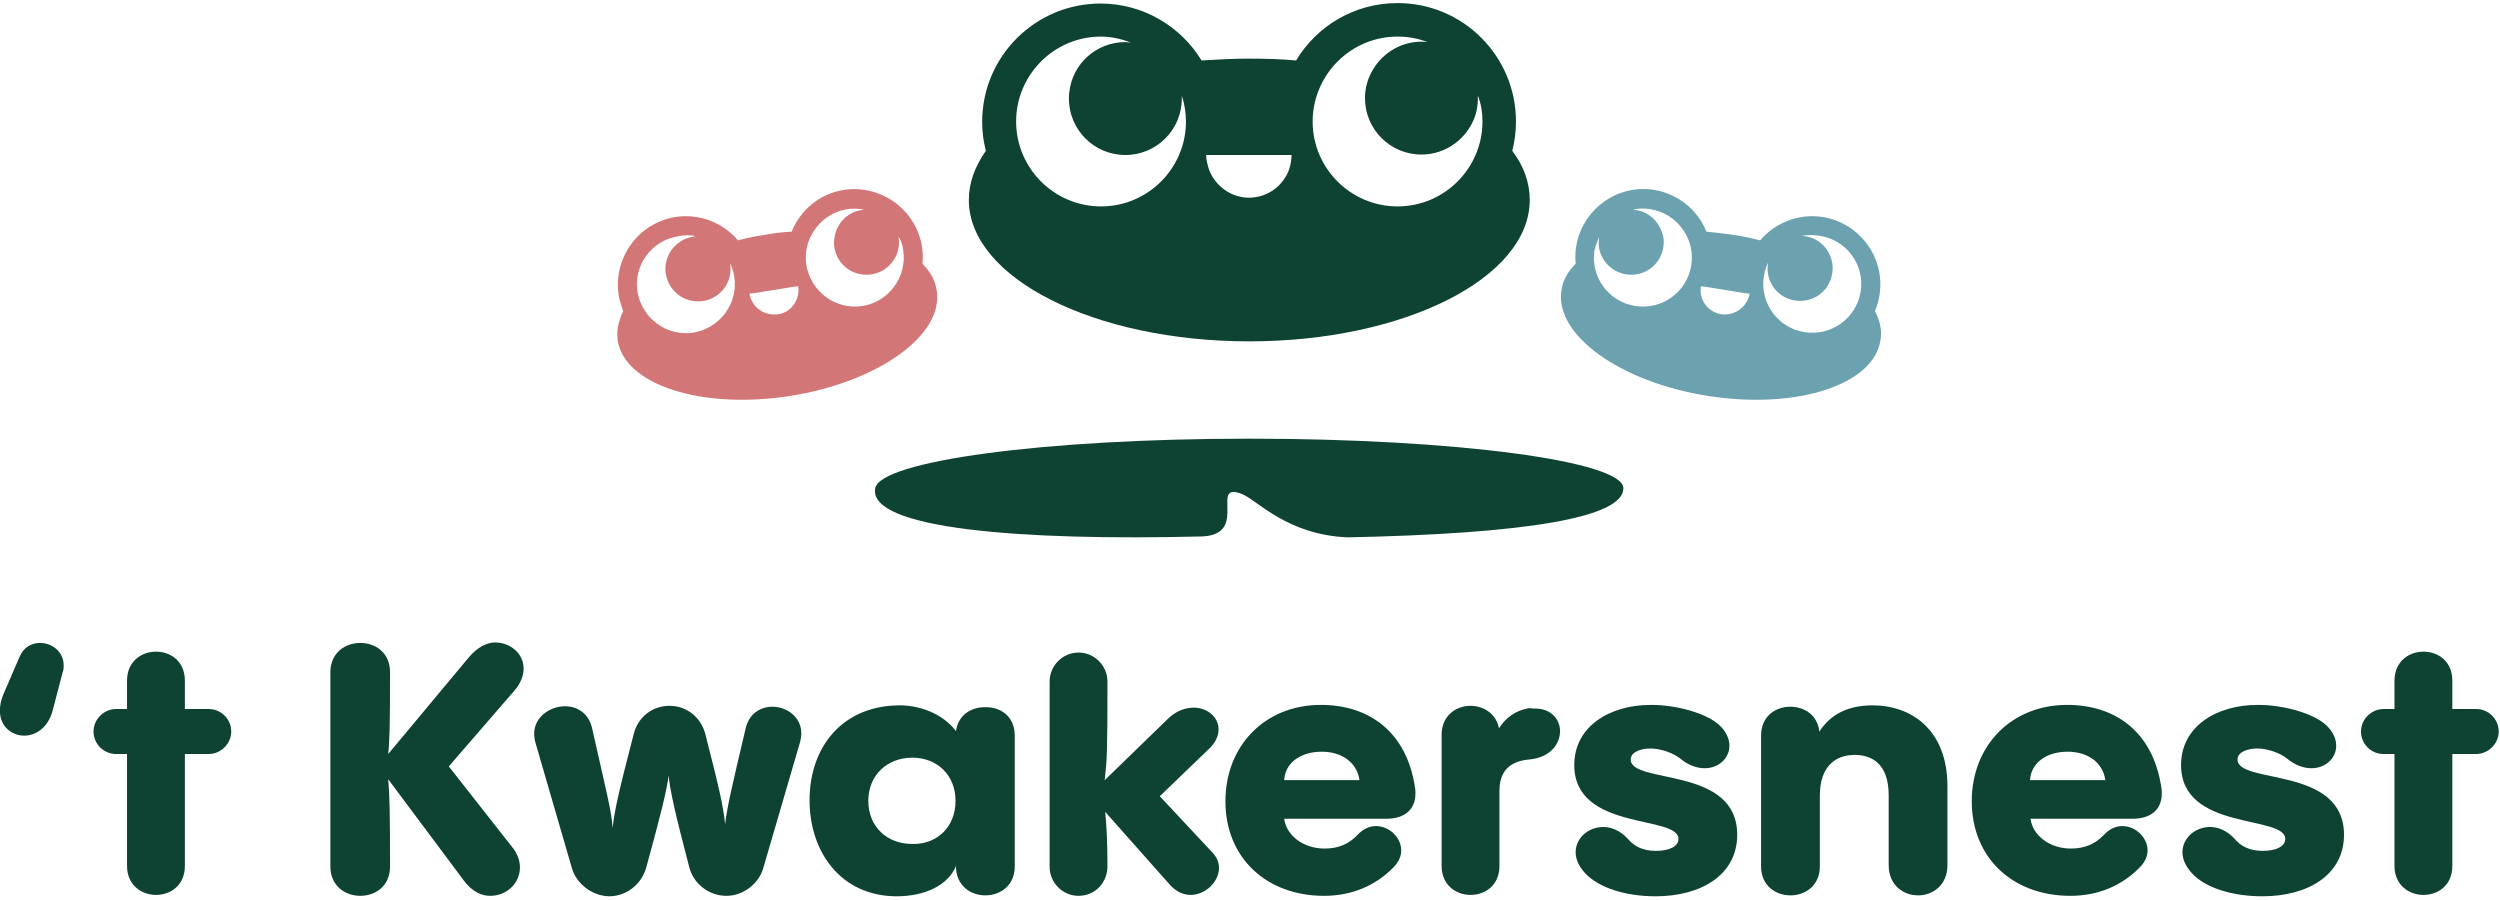 <svg version="1.1" viewBox="0 0 500 180" xml:space="preserve" xmlns="http://www.w3.org/2000/svg">
<style type="text/css">
	.st0{display:none;fill:#F3EFE8;}
	.st1{fill:#0E4233;}
	.st2{fill:#6CA1AF;}
	.st3{display:none;}
	.st4{display:inline;}
	.st5{fill:#D27677;}
	.st6{fill:#F3EFE8;}
	.st7{fill:#6DA1AF;}
	.st8{display:inline;fill:#6DA1AF;}
	.st9{fill:#9CA867;}
	.st10{display:inline;fill:#D27677;}
</style>
<g id="_x27_t_Kwakersnest_logo_BSO__x28_Midden_x29_" transform="matrix(.918 0 0 .918 -50.97 -44.55)">
	<rect id="Achtergrond_00000131342726457089353180000001095948002881010078_" class="st0" width="655.4" height="302"/>
	<g id="_x27_t_Kwakersnest">
		<path id="_x27_" class="st1" d="m67 203.3c-1 3.8-3.7 5.5-6.2 5.5-2.7 0-5.3-2-5.3-5.4 0-1.1 0.2-2.3 0.8-3.7l3.5-8.1c0.9-2.1 2.6-3 4.5-3 2.4 0 5.1 1.8 5.1 4.9 0 0.4 0 0.9-0.2 1.4z"/>
		<path id="t_00000056407825951458479250000000316082177238722727_" class="st1" d="m101 203c2.7 0 4.9 2.2 4.9 4.9s-2.3 4.9-4.9 4.9h-5.2v24.4c0 4.2-3.1 6.3-6.3 6.3-3.1 0-6.3-2.1-6.3-6.3v-24.4h-2.4c-2.7 0-4.9-2.2-4.9-4.9s2.3-4.9 4.9-4.9h2.4v-6.2c0-4.2 3.2-6.3 6.3-6.3 3.2 0 6.3 2.1 6.3 6.3v6.2z"/>
		<path id="K" class="st1" d="m153.3 215.5 13.9 17.7c1.1 1.4 1.6 2.9 1.6 4.3 0 3.4-2.8 6.2-6.5 6.2-1.8 0-3.8-0.8-5.7-3.3l-16.5-22.1c0.3 3.3 0.4 7.2 0.4 19 0 4.3-3.2 6.4-6.5 6.4-3.2 0-6.5-2.1-6.5-6.4v-42.3c0-4.3 3.3-6.4 6.5-6.4 3.3 0 6.5 2.1 6.5 6.4 0 11.5-0.1 15.1-0.4 17.8l17.6-21.1c1.8-2.1 3.8-3.2 5.7-3.2 3.3 0 6.2 2.4 6.2 5.7 0 1.5-0.6 3.2-2.1 4.9z"/>
		<path id="w" class="st1" d="m180.1 237.6-7.9-27.2c-0.2-0.7-0.3-1.4-0.3-2 0-3.7 3.5-6 6.7-6 2.6 0 5.1 1.4 5.9 4.7 3.5 15.5 4.2 18 4.5 21.8 0.4-3.8 1.3-7.8 4.6-20.5 0.9-3.6 4-6.1 7.8-6.1s6.9 2.6 7.8 6.2c2.9 11.3 3.9 15.6 4.3 19.6 0.4-3.6 1.6-8.7 4.5-21 0.8-3.2 3.3-4.6 5.8-4.6 3.1 0 6.3 2.2 6.3 5.8 0 0.6-0.1 1.3-0.3 2l-8 27.4c-1 3.4-4.4 6-8 6-3.9 0-7.2-2.7-8.1-6.2-3.2-12.2-4.2-16.8-4.5-20-0.5 3.6-1.7 8.4-4.9 20.1-1 3.5-4.2 6.2-8.1 6.2-3.7-0.1-7.1-2.7-8.1-6.2z"/>
		<path id="a" class="st1" d="m276.6 208.8v28.5c0 4.2-3.2 6.3-6.4 6.3s-6.4-2.1-6.4-6.3v-0.1c-1.7 4.2-6.8 6.6-12.9 6.6-12.2 0-19-9.7-19-20.9 0-11.8 7.3-20.7 19.7-20.7 4.3 0 9.3 1.8 12.2 5.6 0.5-3.6 3.4-5.2 6.3-5.2 3.3-0.1 6.5 1.9 6.5 6.2zm-12.9 14.2c0-5.6-4-9.4-9.4-9.4-5.6 0-9.6 3.9-9.6 9.4 0 5.6 4 9.4 9.6 9.4 5.5 0.1 9.4-3.8 9.4-9.4z"/>
		<path id="k" class="st1" d="m319.7 234.3c1 1.1 1.4 2.2 1.4 3.3 0 3-2.9 5.9-6.2 5.9-1.4 0-3-0.6-4.4-2.1l-14.2-16c0.3 2.9 0.5 6.5 0.5 11.9 0 3.3-2.5 6.4-6.3 6.4-3.5 0-6.3-2.9-6.3-6.3v-40.4c0-3.4 2.8-6.3 6.3-6.3s6.3 2.9 6.3 6.3c0 15.6-0.1 17.1-0.6 21.5l13.7-13.3c1.8-1.8 3.9-2.5 5.7-2.5 3 0 5.4 2.1 5.4 4.7 0 1.4-0.6 2.9-2.1 4.3l-10.7 10.3z"/>
		<path id="e_00000031198631525510657750000000686240707567518855_" class="st1" d="m363.9 221.4c0 3.6-2.5 5.5-6.3 5.5h-22.3c0.5 3.7 4.2 6.5 8.8 6.5 3 0 5.3-1 7.1-2.9 1.3-1.4 2.7-2 4.1-2 2.9 0 5.5 2.5 5.5 5.3 0 1.2-0.5 2.5-1.7 3.7-3.9 4-9.1 6.2-15.1 6.2-12.6 0-21.5-8.3-21.5-20.6 0-12.1 8.6-21 20.8-21 10.4 0 18.7 5.8 20.5 18 0.1 0.4 0.1 0.9 0.1 1.3zm-28.6-2.9h16.4c-0.5-3.8-3.8-6.2-8.2-6.2-4.6 0-8 2.4-8.2 6.2z"/>
		<path id="r" class="st1" d="m390 202.9c3.5 0 5.4 2.4 5.4 4.9 0 2.8-2.1 5.8-6.8 6.2-4.2 0.4-6.4 2.6-6.4 6.8v16.4c0 4.2-3.1 6.3-6.3 6.3-3.1 0-6.3-2.1-6.3-6.3v-28.6c0-4.2 3.2-6.3 6.3-6.3 2.8 0 5.6 1.7 6.2 4.9 1.4-2.2 3.5-3.9 6.6-4.4 0.5 0.1 1 0.1 1.3 0.1z"/>
		<path id="s_00000078725167948575537820000017345640874110026130_" class="st1" d="m400.9 238.8c-1.5-1.6-2.1-3.2-2.1-4.6 0-3.1 2.8-5.5 6-5.5 1.8 0 3.7 0.8 5.3 2.5 1.4 1.7 3.3 2.7 6.2 2.7 2.8 0 4.9-0.9 4.9-2.6 0-5.3-22.7-1.6-22.7-16.1 0-8.4 7.7-13.1 16.7-13.1 5.8 0 12.2 1.9 14.9 4.4 1.5 1.4 2.2 3 2.2 4.5 0 2.7-2.3 4.9-5.4 4.9-1.6 0-3.5-0.6-5.3-2.1-1.5-1.2-4.2-2.2-6.5-2.2-2.2 0-4.3 0.8-4.3 2.4 0 5.5 23.2 1.3 23.2 16.4 0 8.7-7.8 13.4-17.8 13.4-6.4 0-12.3-1.8-15.3-5z"/>
		<path id="n" class="st1" d="m479.8 219.8v17.2c0 4.4-3.2 6.6-6.4 6.6s-6.4-2.2-6.4-6.6v-15.2c0-7.1-3.9-8.8-7.4-8.8-4.3 0-7.6 2.6-7.6 8.9v15.4c0 4.2-3.2 6.3-6.4 6.3s-6.4-2.1-6.4-6.3v-28.5c0-4.3 3.2-6.3 6.4-6.3 3 0 5.9 1.8 6.3 5.4 2.4-3.7 6.2-5.7 11.6-5.7 8.5 0 16.3 5.4 16.3 17.6z"/>
		<path id="e" class="st1" d="m526.5 221.4c0 3.6-2.5 5.5-6.3 5.5h-22.3c0.5 3.7 4.2 6.5 8.8 6.5 3 0 5.3-1 7.1-2.9 1.3-1.4 2.7-2 4.1-2 2.9 0 5.5 2.5 5.5 5.3 0 1.2-0.5 2.5-1.7 3.7-3.9 4-9.1 6.2-15.1 6.2-12.6 0-21.5-8.3-21.5-20.6 0-12.1 8.6-21 20.8-21 10.4 0 18.7 5.8 20.5 18 0.1 0.4 0.1 0.9 0.1 1.3zm-28.7-2.9h16.4c-0.5-3.8-3.8-6.2-8.2-6.2-4.6 0-8 2.4-8.2 6.2z"/>
		<path id="s" class="st1" d="m533.1 238.8c-1.5-1.6-2.1-3.2-2.1-4.6 0-3.1 2.8-5.5 6-5.5 1.8 0 3.7 0.8 5.3 2.5 1.4 1.7 3.3 2.7 6.2 2.7 2.8 0 4.9-0.9 4.9-2.6 0-5.3-22.7-1.6-22.7-16.1 0-8.4 7.7-13.1 16.7-13.1 5.8 0 12.2 1.9 14.9 4.4 1.5 1.4 2.2 3 2.2 4.5 0 2.7-2.3 4.9-5.4 4.9-1.6 0-3.5-0.6-5.3-2.1-1.5-1.2-4.2-2.2-6.5-2.2-2.2 0-4.3 0.8-4.3 2.4 0 5.5 23.2 1.3 23.2 16.4 0 8.7-7.8 13.4-17.8 13.4-6.4 0-12.4-1.8-15.3-5z"/>
		<path id="t" class="st1" d="m595 203c2.7 0 4.9 2.2 4.9 4.9s-2.3 4.9-4.9 4.9h-5.2v24.4c0 4.2-3.1 6.3-6.3 6.3-3.1 0-6.3-2.1-6.3-6.3v-24.4h-2.4c-2.7 0-4.9-2.2-4.9-4.9s2.3-4.9 4.9-4.9h2.4v-6.2c0-4.2 3.2-6.3 6.3-6.3 3.2 0 6.3 2.1 6.3 6.3v6.2z"/>
	</g>
	<g id="Icoon">
		<path id="Schaduw" class="st1" d="m327.7 144.1c-45 0-80.4 4.9-81.5 10.8-1.6 8.8 31.4 11.5 71.3 10.5 10.3-0.5 1.3-12.2 8.7-9.2 3.2 1.3 9.8 8.9 23 9.4 38.8-0.8 60-4.3 60-10.7 0-5.9-36.5-10.8-81.5-10.8z"/>
		<path id="Kwaker_rechts" class="st2" d="m464 116.3c0.5-1.1 0.8-2.3 1-3.5 1.3-8.1-4.3-15.7-12.4-17-5.3-0.8-10.4 1.3-13.6 5.1-1.9-0.5-3.8-0.9-5.8-1.2s-4-0.5-5.9-0.7c-1.9-4.7-6.1-8.2-11.4-9.1-8.1-1.3-15.7 4.3-17 12.4-0.2 1.3-0.2 2.5-0.1 3.7-1.7 1.7-2.8 3.6-3.1 5.8-1.5 9.7 12.8 20 32 23s36-2.4 37.5-12.1c0.4-2.2-0.1-4.3-1.2-6.4zm-12-16.4c5.8 0.9 9.8 6.3 8.9 12.1s-6.3 9.8-12.2 8.9c-5.8-0.9-9.8-6.3-8.9-12.2 0.2-1.1 0.5-2.2 1-3.1 0 0.1-0.1 0.2-0.1 0.3-0.6 3.9 2 7.5 5.9 8.1s7.5-2 8.1-5.9c0-0.3 0.1-0.6 0.1-0.9 0.1-3.5-2.4-6.7-6-7.2-0.2 0-0.5-0.1-0.7-0.1 1.3-0.2 2.6-0.2 3.9 0zm-48 0c0 0.1-0.1 0.2-0.1 0.3-0.1 0.8-0.1 1.6 0 2.3 0.5 2.9 2.8 5.3 5.9 5.8 3.9 0.6 7.5-2 8.1-5.9 0.2-1.2 0.1-2.3-0.3-3.3-0.8-2.4-2.9-4.4-5.6-4.8-0.2 0-0.5-0.1-0.7-0.1 1.2-0.3 2.5-0.3 3.8-0.1 3.1 0.5 5.7 2.3 7.3 4.8 1.4 2.1 2 4.7 1.6 7.4-0.9 5.8-6.3 9.8-12.2 8.9-5.8-0.9-9.8-6.3-8.9-12.2 0.3-1.1 0.7-2.1 1.1-3.1zm26.5 17.1c-2.3-0.4-4-2.1-4.4-4.3-0.1-0.6-0.1-1.2 0-1.8l0.9 0.1 8.7 1.4 1 0.1c-0.1 0.6-0.3 1.2-0.6 1.7-1.1 2-3.3 3.1-5.6 2.8z"/>
		<path id="Kwaker_midden" class="st1" d="m266.6 92.1c0 17 27.4 30.8 61.1 30.8s61.1-13.8 61.1-30.8c0-3.8-1.3-7.4-3.8-10.7 0.5-2 0.8-4.2 0.8-6.4 0-14.2-11.5-25.8-25.8-25.8-9.4 0-17.6 5-22.1 12.5-3.3-0.3-6.8-0.4-10.3-0.4s-7 0.2-10.3 0.4c-4.5-7.4-12.7-12.4-22-12.4-14.2 0-25.8 11.5-25.8 25.8 0 2.2 0.3 4.3 0.8 6.3-2.4 3.4-3.7 7-3.7 10.7zm35.3-34.3c-0.4 0-0.8-0.1-1.2-0.1-6.3 0-11.5 4.7-12.2 10.8-0.1 0.5-0.1 1-0.1 1.5 0 6.8 5.5 12.3 12.3 12.3s12.3-5.5 12.3-12.3v-0.6c0.6 1.8 0.9 3.7 0.9 5.6 0 10.2-8.3 18.5-18.5 18.5s-18.5-8.3-18.5-18.5 8.3-18.5 18.5-18.5c2.2 0 4.4 0.5 6.5 1.3zm76.6 17.2c0 10.2-8.3 18.5-18.5 18.5s-18.5-8.3-18.5-18.5c0-4.7 1.8-9 4.7-12.3 3.4-3.8 8.3-6.2 13.8-6.2 2.3 0 4.5 0.4 6.5 1.2-0.4 0-0.8-0.1-1.2-0.1-4.8 0-8.9 2.7-11 6.7-0.9 1.7-1.4 3.6-1.4 5.6 0 6.8 5.5 12.3 12.3 12.3 5.4 0 10-3.5 11.7-8.4 0.4-1.2 0.6-2.6 0.6-3.9v-0.6c0.7 1.9 1 3.7 1 5.7zm-59.6 10.4c-0.3-1-0.6-2-0.6-3.1h18.6c0 1.1-0.2 2.1-0.5 3.1-1.3 3.6-4.7 6.2-8.8 6.2-3.9 0-7.4-2.6-8.7-6.2z"/>
		<g id="Petje" class="st3">
			<g class="st4">
				<path class="st1" d="m327.7 63.2c-16.6 0-21.4-3.3-21.9-3.7l-0.8-0.6v-1c0-11.8 10.2-21.4 22.7-21.4s22.7 9.6 22.7 21.4v1l-0.8 0.6c-0.5 0.4-5.3 3.7-21.9 3.7zm-18.7-6.5c1.9 0.8 7.1 2.5 18.7 2.5s16.8-1.7 18.7-2.5c-0.7-9.1-8.8-16.2-18.7-16.2s-18 7.2-18.7 16.2z"/>
			
			
				<path class="st1" d="m339.2 62c-1.1 0-2-0.9-2-2 0-11.7-4.9-19.5-9.6-19.5s-9.6 7.8-9.6 19.5c0 1.1-0.9 2-2 2s-2-0.9-2-2c0-13.2 6-23.5 13.6-23.5s13.6 10.3 13.6 23.5c0 1.1-0.9 2-2 2z"/>
			
			
				<path class="st1" d="m331.5 40.5h-7.6v-9.1c0-2.1 1.7-3.8 3.8-3.8s3.8 1.7 3.8 3.8z"/>
			
			
				<path class="st1" d="m315.4 36.9c-3.3 0-6-2.4-6-5.4s2.7-5.4 6-5.4c1.5 0 4.5 0.8 6.7 1.5 4.5 1.4 5.8 2.3 5.8 3.9 0 1.7-1.5 2.7-5.9 4-2.2 0.7-5.1 1.4-6.6 1.4zm0-6.9c-1.1 0-2 0.6-2 1.4s0.9 1.4 2 1.4 3.8-0.7 6-1.4c-2.3-0.6-5.1-1.4-6-1.4z"/>
			
			
				<path class="st1" d="m340.1 36.9c-1.5 0-4.4-0.7-6.7-1.4-4.4-1.3-5.9-2.3-5.9-4 0-1.6 1.3-2.5 5.8-3.9 2.1-0.7 5.2-1.5 6.7-1.5 3.3 0 6 2.4 6 5.4s-2.6 5.4-5.9 5.4zm-6.1-5.4c2.2 0.7 4.9 1.4 6 1.4s2-0.6 2-1.4-0.9-1.4-2-1.4c-0.9-0.1-3.7 0.7-6 1.4z"/>
			</g>
		</g>
		<path id="Kwaker_links" class="st5" d="m190.1 122.7c1.5 9.7 18.3 15.1 37.5 12.1s33.6-13.3 32-23c-0.3-2.1-1.4-4.1-3.1-5.8 0.1-1.2 0.1-2.4-0.1-3.7-1.3-8.1-8.9-13.6-17-12.4-5.3 0.8-9.5 4.4-11.4 9.1-1.9 0.1-3.9 0.3-5.9 0.7-2 0.3-4 0.7-5.8 1.2-3.2-3.8-8.3-5.9-13.6-5.1-8.1 1.3-13.6 8.9-12.4 17 0.2 1.2 0.6 2.4 1 3.5-1 2.1-1.5 4.2-1.2 6.4zm17.1-22.7c-0.2 0-0.5 0-0.7 0.1-3.6 0.6-6.1 3.7-6 7.2 0 0.3 0 0.6 0.1 0.9 0.6 3.9 4.2 6.5 8.1 5.9s6.5-4.2 5.9-8.1c0-0.1 0-0.2-0.1-0.3 0.5 1 0.8 2 1 3.1 0.9 5.8-3.1 11.2-8.9 12.2-5.8 0.9-11.2-3.1-12.2-8.9-0.9-5.8 3.1-11.2 8.9-12.1 1.4-0.3 2.7-0.3 3.9 0zm45.1 3c0.9 5.8-3.1 11.3-8.9 12.2s-11.2-3.1-12.2-8.9c-0.4-2.7 0.2-5.3 1.6-7.4 1.6-2.5 4.2-4.3 7.3-4.8 1.3-0.2 2.6-0.1 3.8 0.1-0.2 0-0.5 0-0.7 0.1-2.7 0.4-4.8 2.3-5.6 4.8-0.3 1-0.5 2.2-0.3 3.3 0.6 3.9 4.2 6.5 8.1 5.9 3.1-0.5 5.4-2.9 5.9-5.8 0.1-0.7 0.1-1.5 0-2.3 0-0.1 0-0.2-0.1-0.3 0.6 1 1 2 1.1 3.1zm-32.9 11.2c-0.3-0.5-0.5-1.1-0.6-1.7l1-0.1 8.7-1.4 0.9-0.1c0.1 0.6 0.1 1.2 0 1.8-0.4 2.2-2.1 4-4.4 4.3-2.4 0.3-4.6-0.8-5.6-2.8z"/>
	</g>
</g>
<g id="_x27_t_Kwakersnest_logo_peuterdagopvang__x28_Midden_x29_" class="st3" transform="translate(-55.5,-49.2)">
	<rect id="Achtergrond_00000050663937198345872900000014794039228799626153_" class="st6" width="655.4" height="302"/>
	<g id="_x27_t_Kwakersnest_00000133527591386742936160000000460367700819294621_" class="st4">
		<path id="_x27__00000068675546508656835930000016333333081710636943_" class="st7" d="m66.8 203.3c-1 3.8-3.7 5.5-6.2 5.5-2.7 0-5.3-2-5.3-5.4 0-1.1 0.2-2.3 0.8-3.7l3.5-8.1c0.9-2.1 2.6-3 4.5-3 2.4 0 5.1 1.8 5.1 4.9 0 0.4 0 0.9-0.2 1.4z"/>
		<path id="t_00000126281938080165188800000003101039091757527451_" class="st7" d="m100.8 203c2.7 0 4.9 2.2 4.9 4.9s-2.3 4.9-4.9 4.9h-5.2v24.4c0 4.2-3.1 6.3-6.3 6.3-3.1 0-6.3-2.1-6.3-6.3v-24.4h-2.4c-2.7 0-4.9-2.2-4.9-4.9s2.3-4.9 4.9-4.9h2.4v-6.2c0-4.2 3.2-6.3 6.3-6.3 3.2 0 6.3 2.1 6.3 6.3v6.2z"/>
		<path id="K_00000129201430188857336010000001592151625240219545_" class="st7" d="m153.1 215.5 13.9 17.7c1.1 1.4 1.6 2.9 1.6 4.3 0 3.4-2.8 6.2-6.5 6.2-1.8 0-3.8-0.8-5.7-3.3l-16.5-22.1c0.3 3.3 0.4 7.2 0.4 19 0 4.3-3.2 6.4-6.5 6.4-3.2 0-6.5-2.1-6.5-6.4v-42.3c0-4.3 3.3-6.4 6.5-6.4 3.3 0 6.5 2.1 6.5 6.4 0 11.5-0.1 15.1-0.4 17.8l17.6-21.1c1.8-2.1 3.8-3.2 5.7-3.2 3.3 0 6.2 2.4 6.2 5.7 0 1.5-0.6 3.2-2.1 4.9z"/>
		<path id="w_00000114071771390812705230000006128668318338472861_" class="st7" d="m179.9 237.6-7.9-27.2c-0.2-0.7-0.3-1.4-0.3-2 0-3.7 3.5-6 6.7-6 2.6 0 5.1 1.4 5.9 4.7 3.5 15.5 4.2 18 4.5 21.8 0.4-3.8 1.3-7.8 4.6-20.5 0.9-3.6 4-6.1 7.8-6.1s6.9 2.6 7.8 6.2c2.9 11.3 3.9 15.6 4.3 19.6 0.4-3.6 1.6-8.7 4.5-21 0.8-3.2 3.3-4.6 5.8-4.6 3.1 0 6.3 2.2 6.3 5.8 0 0.6-0.1 1.3-0.3 2l-8 27.4c-1 3.4-4.4 6-8 6-3.9 0-7.2-2.7-8.1-6.2-3.2-12.2-4.2-16.8-4.5-20-0.5 3.6-1.7 8.4-4.9 20.1-1 3.5-4.2 6.2-8.1 6.2-3.6-0.1-7.1-2.7-8.1-6.2z"/>
		<path id="a_00000170256172029593684150000005933605934051178942_" class="st7" d="m276.4 208.8v28.5c0 4.2-3.2 6.3-6.4 6.3s-6.4-2.1-6.4-6.3v-0.1c-1.7 4.2-6.8 6.6-12.9 6.6-12.2 0-19-9.7-19-20.9 0-11.8 7.3-20.7 19.7-20.7 4.3 0 9.3 1.8 12.2 5.6 0.5-3.6 3.4-5.2 6.3-5.2 3.3-0.1 6.5 1.9 6.5 6.2zm-12.8 14.2c0-5.6-4-9.4-9.4-9.4-5.6 0-9.6 3.9-9.6 9.4 0 5.6 4 9.4 9.6 9.4 5.4 0.1 9.4-3.8 9.4-9.4z"/>
		<path id="k_00000100350441937655198020000016414661651359542929_" class="st7" d="m319.6 234.3c1 1.1 1.4 2.2 1.4 3.3 0 3-2.9 5.9-6.2 5.9-1.4 0-3-0.6-4.4-2.1l-14.2-16c0.3 2.9 0.5 6.5 0.5 11.9 0 3.3-2.5 6.4-6.3 6.4-3.5 0-6.3-2.9-6.3-6.3v-40.4c0-3.4 2.8-6.3 6.3-6.3s6.3 2.9 6.3 6.3c0 15.6-0.1 17.1-0.6 21.5l13.7-13.3c1.8-1.8 3.9-2.5 5.7-2.5 3 0 5.4 2.1 5.4 4.7 0 1.4-0.6 2.9-2.1 4.3l-10.7 10.3z"/>
		<path id="e_00000169550374496513217580000017771743895880817317_" class="st7" d="m363.8 221.4c0 3.6-2.5 5.5-6.3 5.5h-22.3c0.5 3.7 4.2 6.5 8.8 6.5 3 0 5.3-1 7.1-2.9 1.3-1.4 2.7-2 4.1-2 2.9 0 5.5 2.5 5.5 5.3 0 1.2-0.5 2.5-1.7 3.7-3.9 4-9.1 6.2-15.1 6.2-12.6 0-21.5-8.3-21.5-20.6 0-12.1 8.6-21 20.8-21 10.4 0 18.7 5.8 20.5 18 0.1 0.4 0.1 0.9 0.1 1.3zm-28.7-2.9h16.4c-0.5-3.8-3.8-6.2-8.2-6.2-4.6 0-8 2.4-8.2 6.2z"/>
		<path id="r_00000101069240337918816120000013138759041502555271_" class="st7" d="m389.9 202.9c3.5 0 5.4 2.4 5.4 4.9 0 2.8-2.1 5.8-6.8 6.2-4.2 0.4-6.4 2.6-6.4 6.8v16.4c0 4.2-3.1 6.3-6.3 6.3-3.1 0-6.3-2.1-6.3-6.3v-28.6c0-4.2 3.2-6.3 6.3-6.3 2.8 0 5.6 1.7 6.2 4.9 1.4-2.2 3.5-3.9 6.6-4.4 0.4 0.1 0.9 0.1 1.3 0.1z"/>
		<path id="s_00000155848470162181584630000010475304731874706312_" class="st7" d="m400.8 238.8c-1.5-1.6-2.1-3.2-2.1-4.6 0-3.1 2.8-5.5 6-5.5 1.8 0 3.7 0.8 5.3 2.5 1.4 1.7 3.3 2.7 6.2 2.7 2.8 0 4.9-0.9 4.9-2.6 0-5.3-22.7-1.6-22.7-16.1 0-8.4 7.7-13.1 16.7-13.1 5.8 0 12.2 1.9 14.9 4.4 1.5 1.4 2.2 3 2.2 4.5 0 2.7-2.3 4.9-5.4 4.9-1.6 0-3.5-0.6-5.3-2.1-1.5-1.2-4.2-2.2-6.5-2.2-2.2 0-4.3 0.8-4.3 2.4 0 5.5 23.2 1.3 23.2 16.4 0 8.7-7.8 13.4-17.8 13.4-6.4 0-12.4-1.8-15.3-5z"/>
		<path id="n_00000083049148612941672810000011247311902950152334_" class="st7" d="m479.7 219.8v17.2c0 4.4-3.2 6.6-6.4 6.6s-6.4-2.2-6.4-6.6v-15.2c0-7.1-3.9-8.8-7.4-8.8-4.3 0-7.6 2.6-7.6 8.9v15.4c0 4.2-3.2 6.3-6.4 6.3s-6.4-2.1-6.4-6.3v-28.5c0-4.3 3.2-6.3 6.4-6.3 3 0 5.9 1.8 6.3 5.4 2.4-3.7 6.2-5.7 11.6-5.7 8.4 0 16.3 5.4 16.3 17.6z"/>
		<path id="e_00000007386446410678284990000008122875082433343670_" class="st7" d="m526.3 221.4c0 3.6-2.5 5.5-6.3 5.5h-22.3c0.5 3.7 4.2 6.5 8.8 6.5 3 0 5.3-1 7.1-2.9 1.3-1.4 2.7-2 4.1-2 2.9 0 5.5 2.5 5.5 5.3 0 1.2-0.5 2.5-1.7 3.7-3.9 4-9.1 6.2-15.1 6.2-12.6 0-21.5-8.3-21.5-20.6 0-12.1 8.6-21 20.8-21 10.4 0 18.7 5.8 20.5 18 0.1 0.4 0.1 0.9 0.1 1.3zm-28.7-2.9h16.4c-0.5-3.8-3.8-6.2-8.2-6.2-4.5 0-8 2.4-8.2 6.2z"/>
		<path id="s_00000057829214310646698120000004543421013081248670_" class="st7" d="m532.9 238.8c-1.5-1.6-2.1-3.2-2.1-4.6 0-3.1 2.8-5.5 6-5.5 1.8 0 3.7 0.8 5.3 2.5 1.4 1.7 3.3 2.7 6.2 2.7 2.8 0 4.9-0.9 4.9-2.6 0-5.3-22.7-1.6-22.7-16.1 0-8.4 7.7-13.1 16.7-13.1 5.8 0 12.2 1.9 14.9 4.4 1.5 1.4 2.2 3 2.2 4.5 0 2.7-2.3 4.9-5.4 4.9-1.6 0-3.5-0.6-5.3-2.1-1.5-1.2-4.2-2.2-6.5-2.2-2.2 0-4.3 0.8-4.3 2.4 0 5.5 23.2 1.3 23.2 16.4 0 8.7-7.8 13.4-17.8 13.4-6.4 0-12.3-1.8-15.3-5z"/>
		<path id="t_00000148628609887025578380000007438129404083025540_" class="st7" d="m594.8 203c2.7 0 4.9 2.2 4.9 4.9s-2.3 4.9-4.9 4.9h-5.2v24.4c0 4.2-3.1 6.3-6.3 6.3-3.1 0-6.3-2.1-6.3-6.3v-24.4h-2.4c-2.7 0-4.9-2.2-4.9-4.9s2.3-4.9 4.9-4.9h2.4v-6.2c0-4.2 3.2-6.3 6.3-6.3 3.2 0 6.3 2.1 6.3 6.3v6.2z"/>
	</g>
	<g id="Icoon_00000145046920809816905540000001522285357031166374_" class="st4">
		<path id="Schaduw_00000044898146405891775390000001393591471963997623_" class="st7" d="m327.5 144.1c-45 0-80.4 4.9-81.5 10.8-1.6 8.8 31.4 11.5 71.3 10.5 10.3-0.5 1.3-12.2 8.7-9.2 3.2 1.3 9.8 8.9 23 9.4 38.8-0.8 60-4.3 60-10.7 0.1-5.9-36.4-10.8-81.5-10.8z"/>
		<path id="Kwaker_rechts_00000043446027136020191010000018271236141116853178_" class="st5" d="m463.8 116.3c0.5-1.1 0.8-2.3 1-3.5 1.3-8.1-4.3-15.7-12.4-17-5.3-0.8-10.4 1.3-13.6 5.1-1.9-0.5-3.8-0.9-5.8-1.2s-4-0.5-5.9-0.7c-1.9-4.7-6.1-8.2-11.4-9.1-8.1-1.3-15.7 4.3-17 12.4-0.2 1.3-0.2 2.5-0.1 3.7-1.7 1.7-2.8 3.6-3.1 5.8-1.5 9.7 12.8 20 32 23s36-2.4 37.5-12.1c0.4-2.2-0.1-4.3-1.2-6.4zm-12-16.4c5.8 0.9 9.8 6.3 8.9 12.1s-6.3 9.8-12.2 8.9c-5.8-0.9-9.8-6.3-8.9-12.2 0.2-1.1 0.5-2.2 1-3.1 0 0.1-0.1 0.2-0.1 0.3-0.6 3.9 2 7.5 5.9 8.1s7.5-2 8.1-5.9c0-0.3 0.1-0.6 0.1-0.9 0.1-3.5-2.4-6.7-6-7.2-0.2 0-0.5-0.1-0.7-0.1 1.3-0.2 2.6-0.2 3.9 0zm-47.9 0c0 0.1-0.1 0.2-0.1 0.3-0.1 0.8-0.1 1.6 0 2.3 0.5 2.9 2.8 5.3 5.9 5.8 3.9 0.6 7.5-2 8.1-5.9 0.2-1.2 0.1-2.3-0.3-3.3-0.8-2.4-2.9-4.4-5.6-4.8-0.2 0-0.5-0.1-0.7-0.1 1.2-0.3 2.5-0.3 3.8-0.1 3.1 0.5 5.7 2.3 7.3 4.8 1.4 2.1 2 4.7 1.6 7.4-0.9 5.8-6.3 9.8-12.2 8.9-5.8-0.9-9.8-6.3-8.9-12.2 0.2-1.1 0.6-2.1 1.1-3.1zm26.4 17.1c-2.3-0.4-4-2.1-4.4-4.3-0.1-0.6-0.1-1.2 0-1.8l0.9 0.1 8.7 1.4 1 0.1c-0.1 0.6-0.3 1.2-0.6 1.7-1.1 2-3.3 3.1-5.6 2.8z"/>
		<path id="Kwaker_midden_00000114765033999460247200000002890031761337719210_" class="st7" d="m266.4 92.1c0 17 27.4 30.8 61.1 30.8s61.1-13.8 61.1-30.8c0-3.8-1.3-7.4-3.8-10.7 0.5-2 0.8-4.2 0.8-6.4 0-14.2-11.5-25.8-25.8-25.8-9.4 0-17.6 5-22.1 12.5-3.3-0.3-6.8-0.4-10.3-0.4s-7 0.2-10.3 0.4c-4.5-7.4-12.7-12.4-22-12.4-14.2 0-25.8 11.5-25.8 25.8 0 2.2 0.3 4.3 0.8 6.3-2.4 3.4-3.7 7-3.7 10.7zm35.3-34.3c-0.4 0-0.8-0.1-1.2-0.1-6.3 0-11.5 4.7-12.2 10.8-0.1 0.5-0.1 1-0.1 1.5 0 6.8 5.5 12.3 12.3 12.3s12.3-5.5 12.3-12.3v-0.6c0.6 1.8 0.9 3.7 0.9 5.6 0 10.2-8.3 18.5-18.5 18.5s-18.5-8.3-18.5-18.5 8.3-18.5 18.5-18.5c2.3 0 4.5 0.5 6.5 1.3zm76.6 17.2c0 10.2-8.3 18.5-18.5 18.5s-18.5-8.3-18.5-18.5c0-4.7 1.8-9 4.7-12.3 3.4-3.8 8.3-6.2 13.8-6.2 2.3 0 4.5 0.4 6.5 1.2-0.4 0-0.8-0.1-1.2-0.1-4.8 0-8.9 2.7-11 6.7-0.9 1.7-1.4 3.6-1.4 5.6 0 6.8 5.5 12.3 12.3 12.3 5.4 0 10-3.5 11.7-8.4 0.4-1.2 0.6-2.6 0.6-3.9v-0.6c0.7 1.9 1 3.7 1 5.7zm-59.5 10.4c-0.3-1-0.6-2-0.6-3.1h18.6c0 1.1-0.2 2.1-0.5 3.1-1.3 3.6-4.7 6.2-8.8 6.2-4 0-7.4-2.6-8.7-6.2z"/>
		<g id="Haartje_00000023259080726992506070000010088829984306506145_" class="st3">
			<path class="st8" d="m328.9 64.8c-0.5 0-1.1-0.2-1.4-0.6-0.8-0.8-0.7-2.1 0.1-2.8 5-4.8 6.7-10.5 6.7-12.5 0-1.3-0.7-2.8-1.8-3.8-0.9-0.8-2.5-1.8-5-1.7-3.4 0.2-6.1 2.3-6.6 5.2-0.3 1.7 0.9 3.1 2.2 3.5 0.8 0.3 2 0.3 2.8-1.2 0.5-1 1.7-1.3 2.7-0.8s1.3 1.7 0.8 2.7c-1.6 2.9-4.5 4.1-7.6 3.1-2.9-1-5.5-4-4.8-7.9 0.8-4.8 5-8.3 10.3-8.5 3.9-0.2 6.5 1.4 7.9 2.8 1.9 1.8 3 4.3 3 6.7 0 3.2-2.1 9.9-7.9 15.4-0.4 0.2-0.9 0.4-1.4 0.4z"/>
		</g>
		<path id="Kwaker_links_00000160163529220735725550000013819951844832587455_" class="st1" d="m190 122.7c1.5 9.7 18.3 15.1 37.5 12.1s33.6-13.3 32-23c-0.3-2.1-1.4-4.1-3.1-5.8 0.1-1.2 0.1-2.4-0.1-3.7-1.3-8.1-8.9-13.6-17-12.4-5.3 0.8-9.5 4.4-11.4 9.1-1.9 0.1-3.9 0.3-5.9 0.7-2 0.3-4 0.7-5.8 1.2-3.2-3.8-8.3-5.9-13.6-5.1-8.1 1.3-13.6 8.9-12.4 17 0.2 1.2 0.6 2.4 1 3.5-1.1 2.1-1.6 4.2-1.2 6.4zm17-22.7c-0.2 0-0.5 0-0.7 0.1-3.6 0.6-6.1 3.7-6 7.2 0 0.3 0 0.6 0.1 0.9 0.6 3.9 4.2 6.5 8.1 5.9s6.5-4.2 5.9-8.1c0-0.1 0-0.2-0.1-0.3 0.5 1 0.8 2 1 3.1 0.9 5.8-3.1 11.2-8.9 12.2-5.8 0.9-11.2-3.1-12.2-8.9-0.9-5.8 3.1-11.2 8.9-12.1 1.4-0.3 2.7-0.3 3.9 0zm45.2 3c0.9 5.8-3.1 11.3-8.9 12.2s-11.2-3.1-12.2-8.9c-0.4-2.7 0.2-5.3 1.6-7.4 1.6-2.5 4.2-4.3 7.3-4.8 1.3-0.2 2.6-0.1 3.8 0.1-0.2 0-0.5 0-0.7 0.1-2.7 0.4-4.8 2.3-5.6 4.8-0.3 1-0.5 2.2-0.3 3.3 0.6 3.9 4.2 6.5 8.1 5.9 3.1-0.5 5.4-2.9 5.9-5.8 0.1-0.7 0.1-1.5 0-2.3 0-0.1 0-0.2-0.1-0.3 0.5 1 0.9 2 1.1 3.1zm-33 11.2c-0.3-0.5-0.5-1.1-0.6-1.7l1-0.1 8.7-1.4 0.9-0.1c0.1 0.6 0.1 1.2 0 1.8-0.4 2.2-2.1 4-4.4 4.3-2.4 0.3-4.6-0.8-5.6-2.8z"/>
	</g>
</g>
<g id="_x27_t_Kwakersnest_logo_gastouderbureau__x28_Midden_x29_" class="st3" transform="translate(-55.5,-49.2)">
	<rect id="Achtergrond_00000091017742129697789480000013449130455008671668_" class="st6" width="655.4" height="302"/>
	<g id="_x27_t_Kwakersnest_00000049203795253414077470000010338989856073116585_" class="st4">
		<path id="_x27__00000120529613262243664400000011535327286049344697_" class="st9" d="m67 203.3c-1 3.8-3.7 5.5-6.2 5.5-2.7 0-5.3-2-5.3-5.4 0-1.1 0.2-2.3 0.8-3.7l3.5-8.1c0.9-2.1 2.6-3 4.5-3 2.4 0 5.1 1.8 5.1 4.9 0 0.4 0 0.9-0.2 1.4z"/>
		<path id="t_00000000189806562156880080000014527845637193464743_" class="st9" d="m101 203c2.7 0 4.9 2.2 4.9 4.9s-2.3 4.9-4.9 4.9h-5.2v24.4c0 4.2-3.1 6.3-6.3 6.3-3.1 0-6.3-2.1-6.3-6.3v-24.4h-2.4c-2.7 0-4.9-2.2-4.9-4.9s2.3-4.9 4.9-4.9h2.4v-6.2c0-4.2 3.2-6.3 6.3-6.3 3.2 0 6.3 2.1 6.3 6.3v6.2z"/>
		<path id="K_00000017488416936139027190000010920426439779624111_" class="st9" d="m153.3 215.5 13.9 17.7c1.1 1.4 1.6 2.9 1.6 4.3 0 3.4-2.8 6.2-6.5 6.2-1.8 0-3.8-0.8-5.7-3.3l-16.5-22.1c0.3 3.3 0.4 7.2 0.4 19 0 4.3-3.2 6.4-6.5 6.4-3.2 0-6.5-2.1-6.5-6.4v-42.3c0-4.3 3.3-6.4 6.5-6.4 3.3 0 6.5 2.1 6.5 6.4 0 11.5-0.1 15.1-0.4 17.8l17.6-21.1c1.8-2.1 3.8-3.2 5.7-3.2 3.3 0 6.2 2.4 6.2 5.7 0 1.5-0.6 3.2-2.1 4.9z"/>
		<path id="w_00000109017353449408463500000010418346950816985001_" class="st9" d="m180.1 237.6-7.9-27.2c-0.2-0.7-0.3-1.4-0.3-2 0-3.7 3.5-6 6.7-6 2.6 0 5.1 1.4 5.9 4.7 3.5 15.5 4.2 18 4.5 21.8 0.4-3.8 1.3-7.8 4.6-20.5 0.9-3.6 4-6.1 7.8-6.1s6.9 2.6 7.8 6.2c2.9 11.3 3.9 15.6 4.3 19.6 0.4-3.6 1.6-8.7 4.5-21 0.8-3.2 3.3-4.6 5.8-4.6 3.1 0 6.3 2.2 6.3 5.8 0 0.6-0.1 1.3-0.3 2l-8 27.4c-1 3.4-4.4 6-8 6-3.9 0-7.2-2.7-8.1-6.2-3.2-12.2-4.2-16.8-4.5-20-0.5 3.6-1.7 8.4-4.9 20.1-1 3.5-4.2 6.2-8.1 6.2-3.7-0.1-7.1-2.7-8.1-6.2z"/>
		<path id="a_00000123408542697622169970000016534908146382048415_" class="st9" d="m276.6 208.8v28.5c0 4.2-3.2 6.3-6.4 6.3s-6.4-2.1-6.4-6.3v-0.1c-1.7 4.2-6.8 6.6-12.9 6.6-12.2 0-19-9.7-19-20.9 0-11.8 7.3-20.7 19.7-20.7 4.3 0 9.3 1.8 12.2 5.6 0.5-3.6 3.4-5.2 6.3-5.2 3.3-0.1 6.5 1.9 6.5 6.2zm-12.9 14.2c0-5.6-4-9.4-9.4-9.4-5.6 0-9.6 3.9-9.6 9.4 0 5.6 4 9.4 9.6 9.4 5.5 0.1 9.4-3.8 9.4-9.4z"/>
		<path id="k_00000109720333028376578080000000121776254636511915_" class="st9" d="m319.7 234.3c1 1.1 1.4 2.2 1.4 3.3 0 3-2.9 5.9-6.2 5.9-1.4 0-3-0.6-4.4-2.1l-14.2-16c0.3 2.9 0.5 6.5 0.5 11.9 0 3.3-2.5 6.4-6.3 6.4-3.5 0-6.3-2.9-6.3-6.3v-40.4c0-3.4 2.8-6.3 6.3-6.3s6.3 2.9 6.3 6.3c0 15.6-0.1 17.1-0.6 21.5l13.7-13.3c1.8-1.8 3.9-2.5 5.7-2.5 3 0 5.4 2.1 5.4 4.7 0 1.4-0.6 2.9-2.1 4.3l-10.7 10.3z"/>
		<path id="e_00000118381958941107075860000012369093815858025648_" class="st9" d="m363.9 221.4c0 3.6-2.5 5.5-6.3 5.5h-22.3c0.5 3.7 4.2 6.5 8.8 6.5 3 0 5.3-1 7.1-2.9 1.3-1.4 2.7-2 4.1-2 2.9 0 5.5 2.5 5.5 5.3 0 1.2-0.5 2.5-1.7 3.7-3.9 4-9.1 6.2-15.1 6.2-12.6 0-21.5-8.3-21.5-20.6 0-12.1 8.6-21 20.8-21 10.4 0 18.7 5.8 20.5 18 0.1 0.4 0.1 0.9 0.1 1.3zm-28.6-2.9h16.4c-0.5-3.8-3.8-6.2-8.2-6.2-4.6 0-8 2.4-8.2 6.2z"/>
		<path id="r_00000071556007695374114790000015711899668487855287_" class="st9" d="m390 202.9c3.5 0 5.4 2.4 5.4 4.9 0 2.8-2.1 5.8-6.8 6.2-4.2 0.4-6.4 2.6-6.4 6.8v16.4c0 4.2-3.1 6.3-6.3 6.3-3.1 0-6.3-2.1-6.3-6.3v-28.6c0-4.2 3.2-6.3 6.3-6.3 2.8 0 5.6 1.7 6.2 4.9 1.4-2.2 3.5-3.9 6.6-4.4 0.5 0.1 1 0.1 1.3 0.1z"/>
		<path id="s_00000119078738784776752930000012428131118756667523_" class="st9" d="m400.9 238.8c-1.5-1.6-2.1-3.2-2.1-4.6 0-3.1 2.8-5.5 6-5.5 1.8 0 3.7 0.8 5.3 2.5 1.4 1.7 3.3 2.7 6.2 2.7 2.8 0 4.9-0.9 4.9-2.6 0-5.3-22.7-1.6-22.7-16.1 0-8.4 7.7-13.1 16.7-13.1 5.8 0 12.2 1.9 14.9 4.4 1.5 1.4 2.2 3 2.2 4.5 0 2.7-2.3 4.9-5.4 4.9-1.6 0-3.5-0.6-5.3-2.1-1.5-1.2-4.2-2.2-6.5-2.2-2.2 0-4.3 0.8-4.3 2.4 0 5.5 23.2 1.3 23.2 16.4 0 8.7-7.8 13.4-17.8 13.4-6.4 0-12.3-1.8-15.3-5z"/>
		<path id="n_00000093139715576180829110000016544752699526280594_" class="st9" d="m479.8 219.8v17.2c0 4.4-3.2 6.6-6.4 6.6s-6.4-2.2-6.4-6.6v-15.2c0-7.1-3.9-8.8-7.4-8.8-4.3 0-7.6 2.6-7.6 8.9v15.4c0 4.2-3.2 6.3-6.4 6.3s-6.4-2.1-6.4-6.3v-28.5c0-4.3 3.2-6.3 6.4-6.3 3 0 5.9 1.8 6.3 5.4 2.4-3.7 6.2-5.7 11.6-5.7 8.5 0 16.3 5.4 16.3 17.6z"/>
		<path id="e_00000053508252797652421890000007619610109321679285_" class="st9" d="m526.5 221.4c0 3.6-2.5 5.5-6.3 5.5h-22.3c0.5 3.7 4.2 6.5 8.8 6.5 3 0 5.3-1 7.1-2.9 1.3-1.4 2.7-2 4.1-2 2.9 0 5.5 2.5 5.5 5.3 0 1.2-0.5 2.5-1.7 3.7-3.9 4-9.1 6.2-15.1 6.2-12.6 0-21.5-8.3-21.5-20.6 0-12.1 8.6-21 20.8-21 10.4 0 18.7 5.8 20.5 18 0.1 0.4 0.1 0.9 0.1 1.3zm-28.7-2.9h16.4c-0.5-3.8-3.8-6.2-8.2-6.2-4.6 0-8 2.4-8.2 6.2z"/>
		<path id="s_00000176759733440696161140000010151025104304083092_" class="st9" d="m533.1 238.8c-1.5-1.6-2.1-3.2-2.1-4.6 0-3.1 2.8-5.5 6-5.5 1.8 0 3.7 0.8 5.3 2.5 1.4 1.7 3.3 2.7 6.2 2.7 2.8 0 4.9-0.9 4.9-2.6 0-5.3-22.7-1.6-22.7-16.1 0-8.4 7.7-13.1 16.7-13.1 5.8 0 12.2 1.9 14.9 4.4 1.5 1.4 2.2 3 2.2 4.5 0 2.7-2.3 4.9-5.4 4.9-1.6 0-3.5-0.6-5.3-2.1-1.5-1.2-4.2-2.2-6.5-2.2-2.2 0-4.3 0.8-4.3 2.4 0 5.5 23.2 1.3 23.2 16.4 0 8.7-7.8 13.4-17.8 13.4-6.4 0-12.4-1.8-15.3-5z"/>
		<path id="t_00000181061120534609705670000015968690198502587044_" class="st9" d="m595 203c2.7 0 4.9 2.2 4.9 4.9s-2.3 4.9-4.9 4.9h-5.2v24.4c0 4.2-3.1 6.3-6.3 6.3-3.1 0-6.3-2.1-6.3-6.3v-24.4h-2.4c-2.7 0-4.9-2.2-4.9-4.9s2.3-4.9 4.9-4.9h2.4v-6.2c0-4.2 3.2-6.3 6.3-6.3 3.2 0 6.3 2.1 6.3 6.3v6.2z"/>
	</g>
	<g id="Icoon_00000167368607293124253140000007506906512456497085_" class="st4">
		<path id="Schaduw_00000017506338659635638890000000643862554226963593_" class="st9" d="m327.7 144.1c-45 0-80.4 4.9-81.5 10.8-1.6 8.8 31.4 11.5 71.3 10.5 10.3-0.5 1.3-12.2 8.7-9.2 3.2 1.3 9.8 8.9 23 9.4 38.8-0.8 60-4.3 60-10.7 0-5.9-36.5-10.8-81.5-10.8z"/>
		<path id="Kwaker_rechts_00000086692259466481555550000006658029675424267662_" class="st2" d="m464 116.3c0.5-1.1 0.8-2.3 1-3.5 1.3-8.1-4.3-15.7-12.4-17-5.3-0.8-10.4 1.3-13.6 5.1-1.9-0.5-3.8-0.9-5.8-1.2s-4-0.5-5.9-0.7c-1.9-4.7-6.1-8.2-11.4-9.1-8.1-1.3-15.7 4.3-17 12.4-0.2 1.3-0.2 2.5-0.1 3.7-1.7 1.7-2.8 3.6-3.1 5.8-1.5 9.7 12.8 20 32 23s36-2.4 37.5-12.1c0.4-2.2-0.1-4.3-1.2-6.4zm-12-16.4c5.8 0.9 9.8 6.3 8.9 12.1s-6.3 9.8-12.2 8.9c-5.8-0.9-9.8-6.3-8.9-12.2 0.2-1.1 0.5-2.2 1-3.1 0 0.1-0.1 0.2-0.1 0.3-0.6 3.9 2 7.5 5.9 8.1s7.5-2 8.1-5.9c0-0.3 0.1-0.6 0.1-0.9 0.1-3.5-2.4-6.7-6-7.2-0.2 0-0.5-0.1-0.7-0.1 1.3-0.2 2.6-0.2 3.9 0zm-48 0c0 0.1-0.1 0.2-0.1 0.3-0.1 0.8-0.1 1.6 0 2.3 0.5 2.9 2.8 5.3 5.9 5.8 3.9 0.6 7.5-2 8.1-5.9 0.2-1.2 0.1-2.3-0.3-3.3-0.8-2.4-2.9-4.4-5.6-4.8-0.2 0-0.5-0.1-0.7-0.1 1.2-0.3 2.5-0.3 3.8-0.1 3.1 0.5 5.7 2.3 7.3 4.8 1.4 2.1 2 4.7 1.6 7.4-0.9 5.8-6.3 9.8-12.2 8.9-5.8-0.9-9.8-6.3-8.9-12.2 0.3-1.1 0.7-2.1 1.1-3.1zm26.5 17.1c-2.3-0.4-4-2.1-4.4-4.3-0.1-0.6-0.1-1.2 0-1.8l0.9 0.1 8.7 1.4 1 0.1c-0.1 0.6-0.3 1.2-0.6 1.7-1.1 2-3.3 3.1-5.6 2.8z"/>
		<path id="Kwaker_midden_00000180355218928175093720000015967469831864635267_" class="st9" d="m266.6 92.1c0 17 27.4 30.8 61.1 30.8s61.1-13.8 61.1-30.8c0-3.8-1.3-7.4-3.8-10.7 0.5-2 0.8-4.2 0.8-6.4 0-14.2-11.5-25.8-25.8-25.8-9.4 0-17.6 5-22.1 12.5-3.3-0.3-6.8-0.4-10.3-0.4s-7 0.2-10.3 0.4c-4.5-7.4-12.7-12.4-22-12.4-14.2 0-25.8 11.5-25.8 25.8 0 2.2 0.3 4.3 0.8 6.3-2.4 3.4-3.7 7-3.7 10.7zm35.3-34.3c-0.4 0-0.8-0.1-1.2-0.1-6.3 0-11.5 4.7-12.2 10.8-0.1 0.5-0.1 1-0.1 1.5 0 6.8 5.5 12.3 12.3 12.3s12.3-5.5 12.3-12.3v-0.6c0.6 1.8 0.9 3.7 0.9 5.6 0 10.2-8.3 18.5-18.5 18.5s-18.5-8.3-18.5-18.5 8.3-18.5 18.5-18.5c2.2 0 4.4 0.5 6.5 1.3zm76.6 17.2c0 10.2-8.3 18.5-18.5 18.5s-18.5-8.3-18.5-18.5c0-4.7 1.8-9 4.7-12.3 3.4-3.8 8.3-6.2 13.8-6.2 2.3 0 4.5 0.4 6.5 1.2-0.4 0-0.8-0.1-1.2-0.1-4.8 0-8.9 2.7-11 6.7-0.9 1.7-1.4 3.6-1.4 5.6 0 6.8 5.5 12.3 12.3 12.3 5.4 0 10-3.5 11.7-8.4 0.4-1.2 0.6-2.6 0.6-3.9v-0.6c0.7 1.9 1 3.7 1 5.7zm-59.6 10.4c-0.3-1-0.6-2-0.6-3.1h18.6c0 1.1-0.2 2.1-0.5 3.1-1.3 3.6-4.7 6.2-8.8 6.2-3.9 0-7.4-2.6-8.7-6.2z"/>
		<path id="Kwaker_links_00000103255904179732461280000011206865612387703458_" class="st1" d="m190.1 122.7c1.5 9.7 18.3 15.1 37.5 12.1s33.6-13.3 32-23c-0.3-2.1-1.4-4.1-3.1-5.8 0.1-1.2 0.1-2.4-0.1-3.7-1.3-8.1-8.9-13.6-17-12.4-5.3 0.8-9.5 4.4-11.4 9.1-1.9 0.1-3.9 0.3-5.9 0.7-2 0.3-4 0.7-5.8 1.2-3.2-3.8-8.3-5.9-13.6-5.1-8.1 1.3-13.6 8.9-12.4 17 0.2 1.2 0.6 2.4 1 3.5-1 2.1-1.5 4.2-1.2 6.4zm17.1-22.7c-0.2 0-0.5 0-0.7 0.1-3.6 0.6-6.1 3.7-6 7.2 0 0.3 0 0.6 0.1 0.9 0.6 3.9 4.2 6.5 8.1 5.9s6.5-4.2 5.9-8.1c0-0.1 0-0.2-0.1-0.3 0.5 1 0.8 2 1 3.1 0.9 5.8-3.1 11.2-8.9 12.2-5.8 0.9-11.2-3.1-12.2-8.9-0.9-5.8 3.1-11.2 8.9-12.1 1.4-0.3 2.7-0.3 3.9 0zm45.1 3c0.9 5.8-3.1 11.3-8.9 12.2s-11.2-3.1-12.2-8.9c-0.4-2.7 0.2-5.3 1.6-7.4 1.6-2.5 4.2-4.3 7.3-4.8 1.3-0.2 2.6-0.1 3.8 0.1-0.2 0-0.5 0-0.7 0.1-2.7 0.4-4.8 2.3-5.6 4.8-0.3 1-0.5 2.2-0.3 3.3 0.6 3.9 4.2 6.5 8.1 5.9 3.1-0.5 5.4-2.9 5.9-5.8 0.1-0.7 0.1-1.5 0-2.3 0-0.1 0-0.2-0.1-0.3 0.6 1 1 2 1.1 3.1zm-32.9 11.2c-0.3-0.5-0.5-1.1-0.6-1.7l1-0.1 8.7-1.4 0.9-0.1c0.1 0.6 0.1 1.2 0 1.8-0.4 2.2-2.1 4-4.4 4.3-2.4 0.3-4.6-0.8-5.6-2.8z"/>
	</g>
</g>
<g id="_x27_t_Kwakersnest_logo_kinderdagverblijf__x28_Midden_x29_" class="st3" transform="translate(-55.5,-49.2)">
	<rect id="Achtergrond_00000106826062323748287530000002675787976495437708_" class="st6" width="655.4" height="302"/>
	<g id="_x27_t_Kwakersnest_00000122686982573255885700000011988282008664085136_" class="st4">
		<path id="_x27__00000038392639341510239750000008984026257315650469_" class="st5" d="m67 203.3c-1 3.8-3.7 5.5-6.2 5.5-2.7 0-5.3-2-5.3-5.4 0-1.1 0.2-2.3 0.8-3.7l3.5-8.1c0.9-2.1 2.6-3 4.5-3 2.4 0 5.1 1.8 5.1 4.9 0 0.4 0 0.9-0.2 1.4z"/>
		<path id="t_00000038376882087145503110000007555842526033645471_" class="st5" d="m101 203c2.7 0 4.9 2.2 4.9 4.9s-2.3 4.9-4.9 4.9h-5.2v24.4c0 4.2-3.1 6.3-6.3 6.3-3.1 0-6.3-2.1-6.3-6.3v-24.4h-2.4c-2.7 0-4.9-2.2-4.9-4.9s2.3-4.9 4.9-4.9h2.4v-6.2c0-4.2 3.2-6.3 6.3-6.3 3.2 0 6.3 2.1 6.3 6.3v6.2z"/>
		<path id="K_00000134961692638292780310000001299896927719770302_" class="st5" d="m153.3 215.5 13.9 17.7c1.1 1.4 1.6 2.9 1.6 4.3 0 3.4-2.8 6.2-6.5 6.2-1.8 0-3.8-0.8-5.7-3.3l-16.5-22.1c0.3 3.3 0.4 7.2 0.4 19 0 4.3-3.2 6.4-6.5 6.4-3.2 0-6.5-2.1-6.5-6.4v-42.3c0-4.3 3.3-6.4 6.5-6.4 3.3 0 6.5 2.1 6.5 6.4 0 11.5-0.1 15.1-0.4 17.8l17.6-21.1c1.8-2.1 3.8-3.2 5.7-3.2 3.3 0 6.2 2.4 6.2 5.7 0 1.5-0.6 3.2-2.1 4.9z"/>
		<path id="w_00000151540087644768244270000005468102811244997041_" class="st5" d="m180.1 237.6-7.9-27.2c-0.2-0.7-0.3-1.4-0.3-2 0-3.7 3.5-6 6.7-6 2.6 0 5.1 1.4 5.9 4.7 3.5 15.5 4.2 18 4.5 21.8 0.4-3.8 1.3-7.8 4.6-20.5 0.9-3.6 4-6.1 7.8-6.1s6.9 2.6 7.8 6.2c2.9 11.3 3.9 15.6 4.3 19.6 0.4-3.6 1.6-8.7 4.5-21 0.8-3.2 3.3-4.6 5.8-4.6 3.1 0 6.3 2.2 6.3 5.8 0 0.6-0.1 1.3-0.3 2l-8 27.4c-1 3.4-4.4 6-8 6-3.9 0-7.2-2.7-8.1-6.2-3.2-12.2-4.2-16.8-4.5-20-0.5 3.6-1.7 8.4-4.9 20.1-1 3.5-4.2 6.2-8.1 6.2-3.7-0.1-7.1-2.7-8.1-6.2z"/>
		<path id="a_00000175316392972943193120000012166923753549011625_" class="st5" d="m276.6 208.8v28.5c0 4.2-3.2 6.3-6.4 6.3s-6.4-2.1-6.4-6.3v-0.1c-1.7 4.2-6.8 6.6-12.9 6.6-12.2 0-19-9.7-19-20.9 0-11.8 7.3-20.7 19.7-20.7 4.3 0 9.3 1.8 12.2 5.6 0.5-3.6 3.4-5.2 6.3-5.2 3.3-0.1 6.5 1.9 6.5 6.2zm-12.9 14.2c0-5.6-4-9.4-9.4-9.4-5.6 0-9.6 3.9-9.6 9.4 0 5.6 4 9.4 9.6 9.4 5.5 0.1 9.4-3.8 9.4-9.4z"/>
		<path id="k_00000053518787870882630320000002307326161293576582_" class="st5" d="m319.7 234.3c1 1.1 1.4 2.2 1.4 3.3 0 3-2.9 5.9-6.2 5.9-1.4 0-3-0.6-4.4-2.1l-14.2-16c0.3 2.9 0.5 6.5 0.5 11.9 0 3.3-2.5 6.4-6.3 6.4-3.5 0-6.3-2.9-6.3-6.3v-40.4c0-3.4 2.8-6.3 6.3-6.3s6.3 2.9 6.3 6.3c0 15.6-0.1 17.1-0.6 21.5l13.7-13.3c1.8-1.8 3.9-2.5 5.7-2.5 3 0 5.4 2.1 5.4 4.7 0 1.4-0.6 2.9-2.1 4.3l-10.7 10.3z"/>
		<path id="e_00000093146572088443007480000008071499479745897624_" class="st5" d="m363.9 221.4c0 3.6-2.5 5.5-6.3 5.5h-22.3c0.5 3.7 4.2 6.5 8.8 6.5 3 0 5.3-1 7.1-2.9 1.3-1.4 2.7-2 4.1-2 2.9 0 5.5 2.5 5.5 5.3 0 1.2-0.5 2.5-1.7 3.7-3.9 4-9.1 6.2-15.1 6.2-12.6 0-21.5-8.3-21.5-20.6 0-12.1 8.6-21 20.8-21 10.4 0 18.7 5.8 20.5 18 0.1 0.4 0.1 0.9 0.1 1.3zm-28.6-2.9h16.4c-0.5-3.8-3.8-6.2-8.2-6.2-4.6 0-8 2.4-8.2 6.2z"/>
		<path id="r_00000181072932513736339650000010883473004769063556_" class="st5" d="m390 202.9c3.5 0 5.4 2.4 5.4 4.9 0 2.8-2.1 5.8-6.8 6.2-4.2 0.4-6.4 2.6-6.4 6.8v16.4c0 4.2-3.1 6.3-6.3 6.3-3.1 0-6.3-2.1-6.3-6.3v-28.6c0-4.2 3.2-6.3 6.3-6.3 2.8 0 5.6 1.7 6.2 4.9 1.4-2.2 3.5-3.9 6.6-4.4 0.5 0.1 1 0.1 1.3 0.1z"/>
		<path id="s_00000146494943453714595540000012226824400255196040_" class="st5" d="m400.9 238.8c-1.5-1.6-2.1-3.2-2.1-4.6 0-3.1 2.8-5.5 6-5.5 1.8 0 3.7 0.8 5.3 2.5 1.4 1.7 3.3 2.7 6.2 2.7 2.8 0 4.9-0.9 4.9-2.6 0-5.3-22.7-1.6-22.7-16.1 0-8.4 7.7-13.1 16.7-13.1 5.8 0 12.2 1.9 14.9 4.4 1.5 1.4 2.2 3 2.2 4.5 0 2.7-2.3 4.9-5.4 4.9-1.6 0-3.5-0.6-5.3-2.1-1.5-1.2-4.2-2.2-6.5-2.2-2.2 0-4.3 0.8-4.3 2.4 0 5.5 23.2 1.3 23.2 16.4 0 8.7-7.8 13.4-17.8 13.4-6.4 0-12.3-1.8-15.3-5z"/>
		<path id="n_00000056429259722417416960000012889631008003486080_" class="st5" d="m479.8 219.8v17.2c0 4.4-3.2 6.6-6.4 6.6s-6.4-2.2-6.4-6.6v-15.2c0-7.1-3.9-8.8-7.4-8.8-4.3 0-7.6 2.6-7.6 8.9v15.4c0 4.2-3.2 6.3-6.4 6.3s-6.4-2.1-6.4-6.3v-28.5c0-4.3 3.2-6.3 6.4-6.3 3 0 5.9 1.8 6.3 5.4 2.4-3.7 6.2-5.7 11.6-5.7 8.5 0 16.3 5.4 16.3 17.6z"/>
		<path id="e_00000103254435246830070830000010149428726100427152_" class="st5" d="m526.5 221.4c0 3.6-2.5 5.5-6.3 5.5h-22.3c0.5 3.7 4.2 6.5 8.8 6.5 3 0 5.3-1 7.1-2.9 1.3-1.4 2.7-2 4.1-2 2.9 0 5.5 2.5 5.5 5.3 0 1.2-0.5 2.5-1.7 3.7-3.9 4-9.1 6.2-15.1 6.2-12.6 0-21.5-8.3-21.5-20.6 0-12.1 8.6-21 20.8-21 10.4 0 18.7 5.8 20.5 18 0.1 0.4 0.1 0.9 0.1 1.3zm-28.7-2.9h16.4c-0.5-3.8-3.8-6.2-8.2-6.2-4.6 0-8 2.4-8.2 6.2z"/>
		<path id="s_00000015342812585376013900000001286540962206451885_" class="st5" d="m533.1 238.8c-1.5-1.6-2.1-3.2-2.1-4.6 0-3.1 2.8-5.5 6-5.5 1.8 0 3.7 0.8 5.3 2.5 1.4 1.7 3.3 2.7 6.2 2.7 2.8 0 4.9-0.9 4.9-2.6 0-5.3-22.7-1.6-22.7-16.1 0-8.4 7.7-13.1 16.7-13.1 5.8 0 12.2 1.9 14.9 4.4 1.5 1.4 2.2 3 2.2 4.5 0 2.7-2.3 4.9-5.4 4.9-1.6 0-3.5-0.6-5.3-2.1-1.5-1.2-4.2-2.2-6.5-2.2-2.2 0-4.3 0.8-4.3 2.4 0 5.5 23.2 1.3 23.2 16.4 0 8.7-7.8 13.4-17.8 13.4-6.4 0-12.4-1.8-15.3-5z"/>
		<path id="t_00000010291351755009102700000001886912581614471850_" class="st5" d="m595 203c2.7 0 4.9 2.2 4.9 4.9s-2.3 4.9-4.9 4.9h-5.2v24.4c0 4.2-3.1 6.3-6.3 6.3-3.1 0-6.3-2.1-6.3-6.3v-24.4h-2.4c-2.7 0-4.9-2.2-4.9-4.9s2.3-4.9 4.9-4.9h2.4v-6.2c0-4.2 3.2-6.3 6.3-6.3 3.2 0 6.3 2.1 6.3 6.3v6.2z"/>
	</g>
	<g id="Icoon_00000001658128251706132080000012687682644652147596_" class="st4">
		<path id="Schaduw_00000145748688232220589700000008430784316318507679_" class="st5" d="m327.7 144.1c-45 0-80.4 4.9-81.5 10.8-1.6 8.8 31.4 11.5 71.3 10.5 10.3-0.5 1.3-12.2 8.7-9.2 3.2 1.3 9.8 8.9 23 9.4 38.8-0.8 60-4.3 60-10.7 0-5.9-36.5-10.8-81.5-10.8z"/>
		<path id="Kwaker_rechts_00000010991623290090519890000013062355765452849799_" class="st2" d="m464 116.3c0.5-1.1 0.8-2.3 1-3.5 1.3-8.1-4.3-15.7-12.4-17-5.3-0.8-10.4 1.3-13.6 5.1-1.9-0.5-3.8-0.9-5.8-1.2s-4-0.5-5.9-0.7c-1.9-4.7-6.1-8.2-11.4-9.1-8.1-1.3-15.7 4.3-17 12.4-0.2 1.3-0.2 2.5-0.1 3.7-1.7 1.7-2.8 3.6-3.1 5.8-1.5 9.7 12.8 20 32 23s36-2.4 37.5-12.1c0.4-2.2-0.1-4.3-1.2-6.4zm-12-16.4c5.8 0.9 9.8 6.3 8.9 12.1s-6.3 9.8-12.2 8.9c-5.8-0.9-9.8-6.3-8.9-12.2 0.2-1.1 0.5-2.2 1-3.1 0 0.1-0.1 0.2-0.1 0.3-0.6 3.9 2 7.5 5.9 8.1s7.5-2 8.1-5.9c0-0.3 0.1-0.6 0.1-0.9 0.1-3.5-2.4-6.7-6-7.2-0.2 0-0.5-0.1-0.7-0.1 1.3-0.2 2.6-0.2 3.9 0zm-48 0c0 0.1-0.1 0.2-0.1 0.3-0.1 0.8-0.1 1.6 0 2.3 0.5 2.9 2.8 5.3 5.9 5.8 3.9 0.6 7.5-2 8.1-5.9 0.2-1.2 0.1-2.3-0.3-3.3-0.8-2.4-2.9-4.4-5.6-4.8-0.2 0-0.5-0.1-0.7-0.1 1.2-0.3 2.5-0.3 3.8-0.1 3.1 0.5 5.7 2.3 7.3 4.8 1.4 2.1 2 4.7 1.6 7.4-0.9 5.8-6.3 9.8-12.2 8.9-5.8-0.9-9.8-6.3-8.9-12.2 0.3-1.1 0.7-2.1 1.1-3.1zm26.5 17.1c-2.3-0.4-4-2.1-4.4-4.3-0.1-0.6-0.1-1.2 0-1.8l0.9 0.1 8.7 1.4 1 0.1c-0.1 0.6-0.3 1.2-0.6 1.7-1.1 2-3.3 3.1-5.6 2.8z"/>
		<path id="Kwaker_midden_00000143614522683862211640000013059435107712342702_" class="st5" d="m266.6 92.1c0 17 27.4 30.8 61.1 30.8s61.1-13.8 61.1-30.8c0-3.8-1.3-7.4-3.8-10.7 0.5-2 0.8-4.2 0.8-6.4 0-14.2-11.5-25.8-25.8-25.8-9.4 0-17.6 5-22.1 12.5-3.3-0.3-6.8-0.4-10.3-0.4s-7 0.2-10.3 0.4c-4.5-7.4-12.7-12.4-22-12.4-14.2 0-25.8 11.5-25.8 25.8 0 2.2 0.3 4.3 0.8 6.3-2.4 3.4-3.7 7-3.7 10.7zm35.3-34.3c-0.4 0-0.8-0.1-1.2-0.1-6.3 0-11.5 4.7-12.2 10.8-0.1 0.5-0.1 1-0.1 1.5 0 6.8 5.5 12.3 12.3 12.3s12.3-5.5 12.3-12.3v-0.6c0.6 1.8 0.9 3.7 0.9 5.6 0 10.2-8.3 18.5-18.5 18.5s-18.5-8.3-18.5-18.5 8.3-18.5 18.5-18.5c2.2 0 4.4 0.5 6.5 1.3zm76.6 17.2c0 10.2-8.3 18.5-18.5 18.5s-18.5-8.3-18.5-18.5c0-4.7 1.8-9 4.7-12.3 3.4-3.8 8.3-6.2 13.8-6.2 2.3 0 4.5 0.4 6.5 1.2-0.4 0-0.8-0.1-1.2-0.1-4.8 0-8.9 2.7-11 6.7-0.9 1.7-1.4 3.6-1.4 5.6 0 6.8 5.5 12.3 12.3 12.3 5.4 0 10-3.5 11.7-8.4 0.4-1.2 0.6-2.6 0.6-3.9v-0.6c0.7 1.9 1 3.7 1 5.7zm-59.6 10.4c-0.3-1-0.6-2-0.6-3.1h18.6c0 1.1-0.2 2.1-0.5 3.1-1.3 3.6-4.7 6.2-8.8 6.2-3.9 0-7.4-2.6-8.7-6.2z"/>
		<g id="Haartje_00000050628867128056070670000006811059386179731882_" class="st3">
			<path class="st10" d="m329.1 64.8c-0.5 0-1.1-0.2-1.4-0.6-0.8-0.8-0.7-2.1 0.1-2.8 5-4.8 6.7-10.5 6.7-12.5 0-1.3-0.7-2.8-1.8-3.8-0.9-0.8-2.5-1.8-5-1.7-3.4 0.2-6.1 2.3-6.6 5.2-0.3 1.7 0.9 3.1 2.2 3.5 0.8 0.3 2 0.3 2.8-1.2 0.5-1 1.7-1.3 2.7-0.8s1.3 1.7 0.8 2.7c-1.6 2.9-4.5 4.1-7.6 3.1-2.9-1-5.5-4-4.8-7.9 0.8-4.8 5-8.3 10.3-8.5 3.9-0.2 6.5 1.4 7.9 2.8 1.9 1.8 3 4.3 3 6.7 0 3.2-2.1 9.9-7.9 15.4-0.4 0.2-0.9 0.4-1.4 0.4z"/>
		</g>
		<path id="Kwaker_links_00000129184054186613728630000005323572907603155604_" class="st1" d="m190.1 122.7c1.5 9.7 18.3 15.1 37.5 12.1s33.6-13.3 32-23c-0.3-2.1-1.4-4.1-3.1-5.8 0.1-1.2 0.1-2.4-0.1-3.7-1.3-8.1-8.9-13.6-17-12.4-5.3 0.8-9.5 4.4-11.4 9.1-1.9 0.1-3.9 0.3-5.9 0.7-2 0.3-4 0.7-5.8 1.2-3.2-3.8-8.3-5.9-13.6-5.1-8.1 1.3-13.6 8.9-12.4 17 0.2 1.2 0.6 2.4 1 3.5-1 2.1-1.5 4.2-1.2 6.4zm17.1-22.7c-0.2 0-0.5 0-0.7 0.1-3.6 0.6-6.1 3.7-6 7.2 0 0.3 0 0.6 0.1 0.9 0.6 3.9 4.2 6.5 8.1 5.9s6.5-4.2 5.9-8.1c0-0.1 0-0.2-0.1-0.3 0.5 1 0.8 2 1 3.1 0.9 5.8-3.1 11.2-8.9 12.2-5.8 0.9-11.2-3.1-12.2-8.9-0.9-5.8 3.1-11.2 8.9-12.1 1.4-0.3 2.7-0.3 3.9 0zm45.1 3c0.9 5.8-3.1 11.3-8.9 12.2s-11.2-3.1-12.2-8.9c-0.4-2.7 0.2-5.3 1.6-7.4 1.6-2.5 4.2-4.3 7.3-4.8 1.3-0.2 2.6-0.1 3.8 0.1-0.2 0-0.5 0-0.7 0.1-2.7 0.4-4.8 2.3-5.6 4.8-0.3 1-0.5 2.2-0.3 3.3 0.6 3.9 4.2 6.5 8.1 5.9 3.1-0.5 5.4-2.9 5.9-5.8 0.1-0.7 0.1-1.5 0-2.3 0-0.1 0-0.2-0.1-0.3 0.6 1 1 2 1.1 3.1zm-32.9 11.2c-0.3-0.5-0.5-1.1-0.6-1.7l1-0.1 8.7-1.4 0.9-0.1c0.1 0.6 0.1 1.2 0 1.8-0.4 2.2-2.1 4-4.4 4.3-2.4 0.3-4.6-0.8-5.6-2.8z"/>
	</g>
</g>
</svg>
